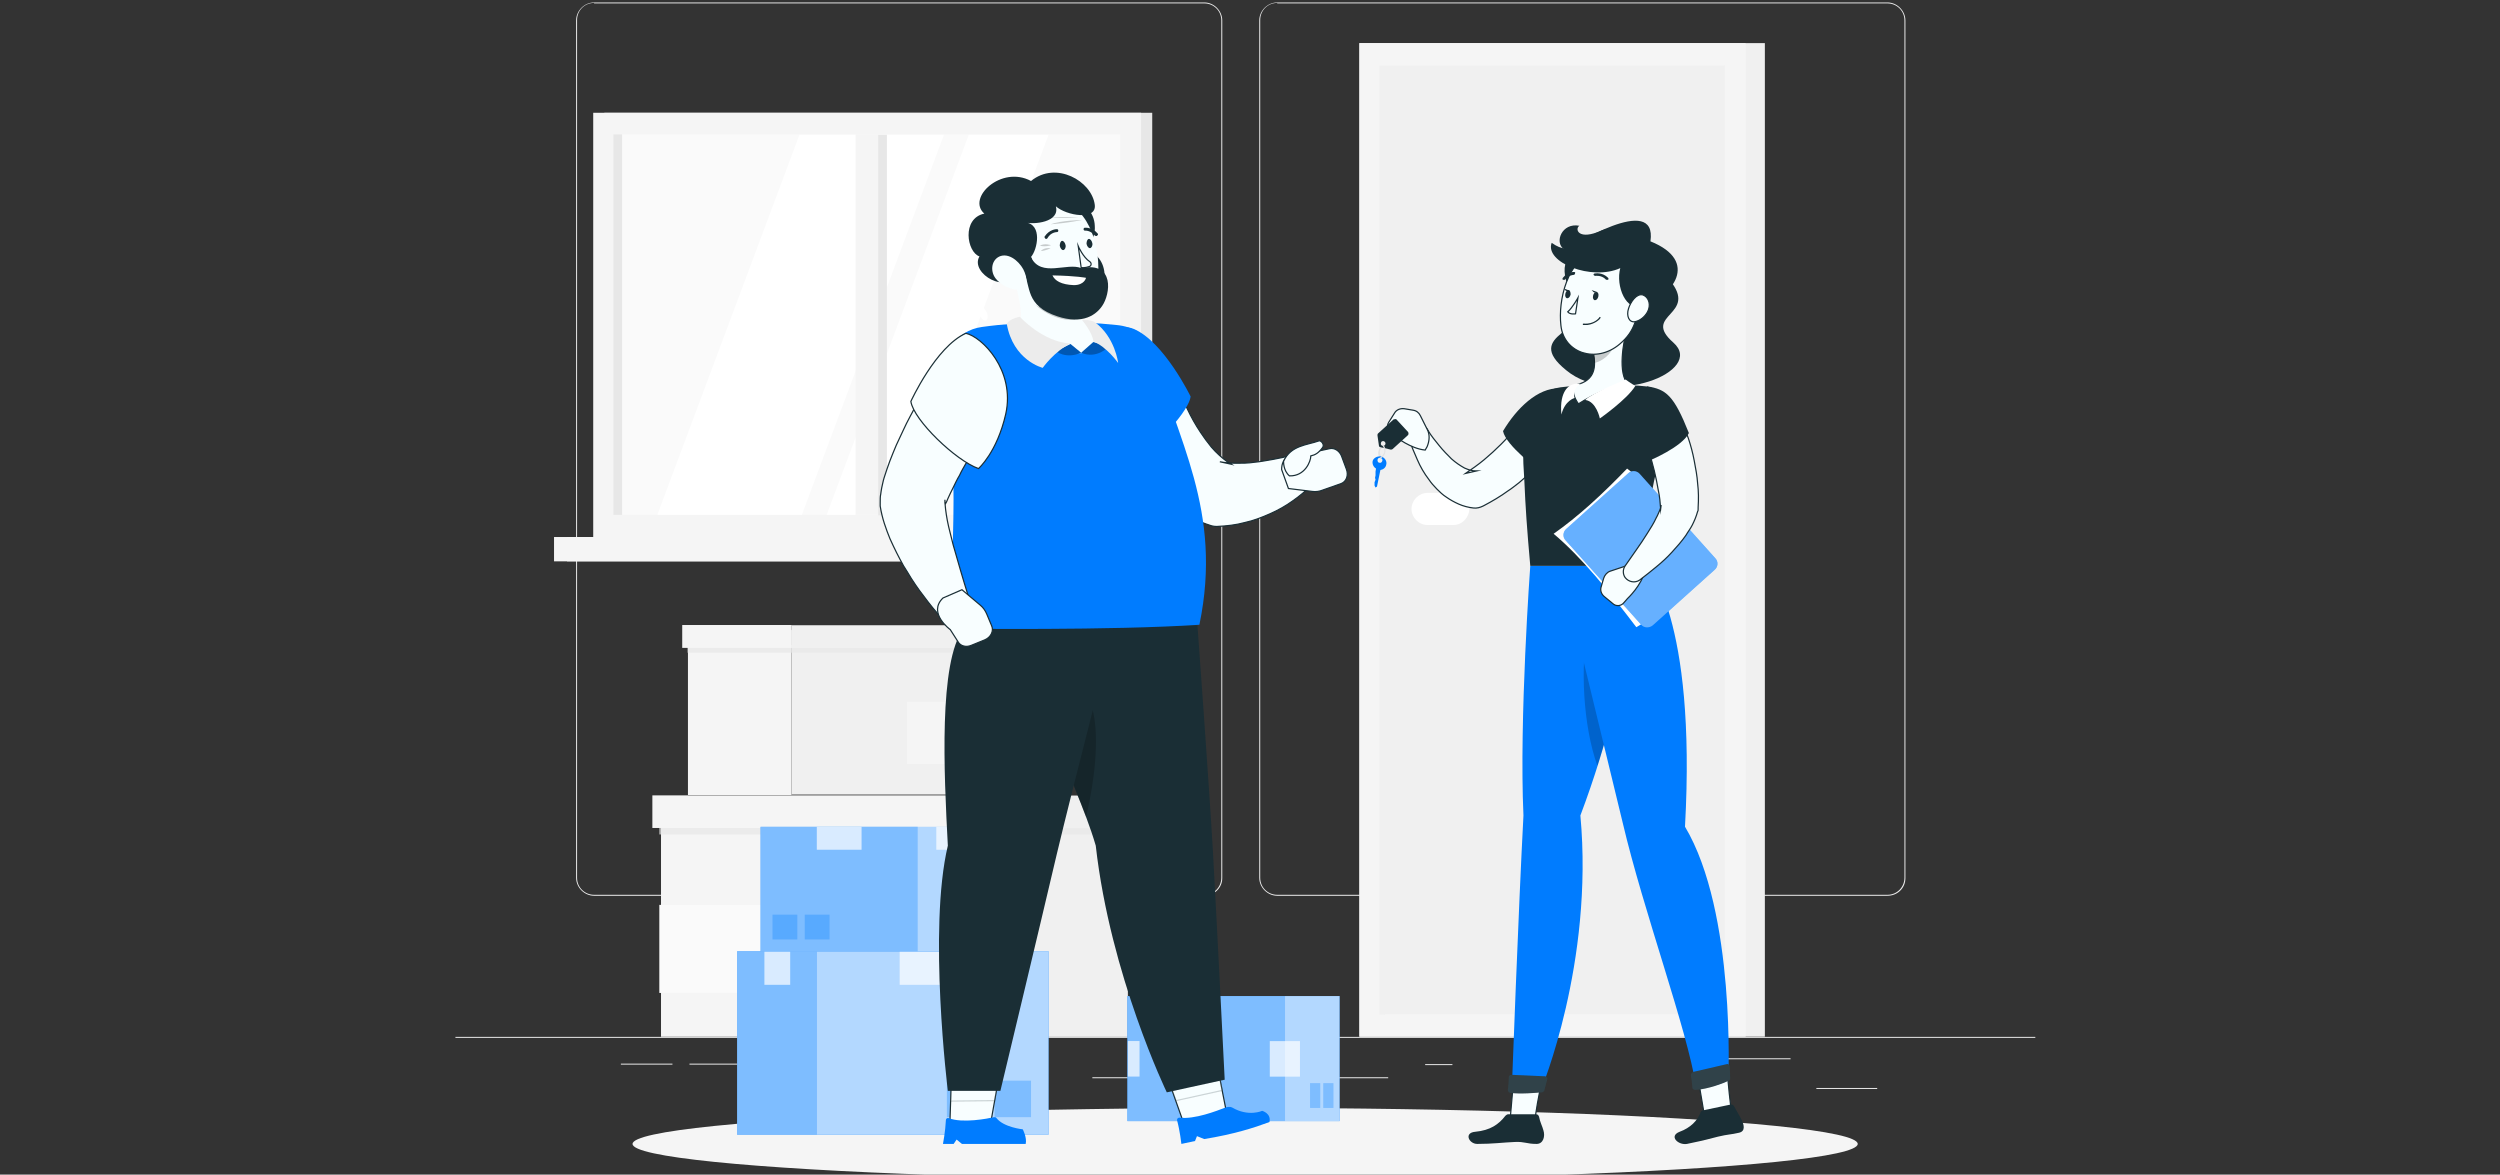 <svg xmlns="http://www.w3.org/2000/svg" xmlns:xlink="http://www.w3.org/1999/xlink" id="Camada_1" x="0px" y="0px" viewBox="0 0 513.8 241.4" style="enable-background:new 0 0 513.8 241.4;" xml:space="preserve"><rect x="0" y="0" width="513.8" height="241.4" fill="#333333" stroke="none"/><style type="text/css">	.st0{fill:#ECECEC;}	.st1{fill:#F0F0F0;}	.st2{fill:#F5F5F5;}	.st3{fill:#FAFAFA;}	.st4{opacity:0.7;fill:#E7E7E7;}	.st5{fill:#E7E7E7;}	.st6{fill:#FFFFFF;}	.st7{fill:#007CFF;}	.st8{opacity:0.7;fill:#FFFFFF;}	.st9{opacity:0.3;fill:#007CFF;}	.st10{fill:#F8FEFF;stroke:#1A2E35;stroke-width:0.25;stroke-miterlimit:10;}	.st11{opacity:0.2;fill:#F8FEFF;stroke:#1A2E35;stroke-width:0.25;stroke-miterlimit:10;}	.st12{fill:#1A2E35;}	.st13{opacity:0.2;}	.st14{fill:#F8FEFF;}	.st15{opacity:0.3;}	.st16{opacity:0.1;fill:#FFFFFF;}	.st17{opacity:0.4;fill:#FFFFFF;}	.st18{fill:#E1E1E1;}</style><g>	<rect x="93.6" y="213.1" class="st0" width="324.7" height="0.2"></rect>	<rect x="351.1" y="217.5" class="st0" width="16.9" height="0.2"></rect>	<rect x="292.9" y="218.7" class="st0" width="5.6" height="0.2"></rect>	<rect x="373.3" y="223.6" class="st0" width="12.5" height="0.2"></rect>	<rect x="127.6" y="218.6" class="st0" width="10.6" height="0.2"></rect>	<rect x="141.7" y="218.6" class="st0" width="23.9" height="0.2"></rect>	<rect x="224.5" y="221.4" class="st0" width="60.8" height="0.2"></rect>	<path class="st0" d="M247.5,184.1H122.1c-2,0-3.7-1.7-3.7-3.7V4.2c0-2,1.7-3.7,3.7-3.7h125.4c2,0,3.7,1.7,3.7,3.7v176.3  C251.2,182.5,249.5,184.1,247.5,184.1z M122.1,0.6c-2,0-3.5,1.6-3.5,3.5v176.3c0,2,1.6,3.5,3.5,3.5h125.4c2,0,3.5-1.6,3.5-3.5V4.2  c0-2-1.6-3.5-3.5-3.5H122.1z"></path>	<path class="st0" d="M387.9,184.1H262.5c-2,0-3.7-1.7-3.7-3.7V4.2c0-2,1.7-3.7,3.7-3.7h125.4c2,0,3.7,1.7,3.7,3.7v176.3  C391.6,182.5,390,184.1,387.9,184.1z M262.5,0.6c-2,0-3.5,1.6-3.5,3.5v176.3c0,2,1.6,3.5,3.5,3.5h125.4c2,0,3.5-1.6,3.5-3.5V4.2  c0-2-1.6-3.5-3.5-3.5H262.5z"></path></g><g>	<g>		<g>			<rect x="201.4" y="164.9" class="st1" width="30.4" height="48.2"></rect>							<rect x="135.8" y="164.9" transform="matrix(-1 -1.224647e-16 1.224647e-16 -1 337.251 377.976)" class="st2" width="65.6" height="48.2"></rect>							<rect x="135.5" y="185.9" transform="matrix(-1 -1.224647e-16 1.224647e-16 -1 303.304 389.969)" class="st3" width="32.3" height="18.1"></rect>			<rect x="135.5" y="169.2" class="st4" width="96.3" height="2.3"></rect>		</g>		<g>			<rect x="201.4" y="163.5" class="st1" width="32.1" height="6.7"></rect>							<rect x="134.2" y="163.5" transform="matrix(-1 -1.224647e-16 1.224647e-16 -1 335.575 333.666)" class="st2" width="67.3" height="6.7"></rect>		</g>	</g>	<g>		<g>							<rect x="141.4" y="129.4" transform="matrix(-1 -1.224647e-16 1.224647e-16 -1 304.088 292.791)" class="st2" width="21.3" height="33.9"></rect>			<rect x="162.7" y="129.4" class="st1" width="46.1" height="33.9"></rect>			<rect x="186.4" y="144.2" class="st2" width="22.7" height="12.8"></rect>							<rect x="141.4" y="132.5" transform="matrix(-1 -1.224647e-16 1.224647e-16 -1 350.398 266.647)" class="st4" width="67.7" height="1.6"></rect>		</g>		<g>							<rect x="140.2" y="128.5" transform="matrix(-1 -1.224647e-16 1.224647e-16 -1 302.91 261.653)" class="st2" width="22.5" height="4.7"></rect>			<rect x="162.7" y="128.5" class="st1" width="47.3" height="4.7"></rect>		</g>	</g>	<g>		<g>			<g>									<rect x="124.3" y="23.1" transform="matrix(-1 -1.224647e-16 1.224647e-16 -1 361.107 133.478)" class="st5" width="112.6" height="87.2"></rect>									<rect x="121.9" y="23.1" transform="matrix(-1 -1.224647e-16 1.224647e-16 -1 356.418 133.478)" class="st2" width="112.6" height="87.2"></rect>									<rect x="116.5" y="110.4" transform="matrix(-1 -1.224647e-16 1.224647e-16 -1 353.333 225.768)" class="st5" width="120.3" height="5"></rect>									<rect x="113.9" y="110.4" transform="matrix(-1 -1.224647e-16 1.224647e-16 -1 342.865 225.768)" class="st2" width="115.1" height="5"></rect>									<rect x="139.1" y="14.7" transform="matrix(-1.836970e-16 1 -1 -1.836970e-16 244.948 -111.47)" class="st3" width="78.2" height="104.1"></rect>				<polygon class="st6" points="164.8,105.8 194,27.7 164.3,27.7 135.1,105.8     "></polygon>				<polygon class="st6" points="186.3,105.8 215.5,27.7 199.1,27.7 169.9,105.8     "></polygon>									<rect x="139.1" y="64.4" transform="matrix(-1.836970e-16 1 -1 -1.836970e-16 244.948 -111.47)" class="st2" width="78.2" height="4.7"></rect>									<rect x="87.9" y="65.9" transform="matrix(-1.836970e-16 1 -1 -1.836970e-16 193.761 -60.283)" class="st5" width="78.2" height="1.8"></rect>									<rect x="142.4" y="65.9" transform="matrix(-1.836970e-16 1 -1 -1.836970e-16 248.179 -114.7)" class="st5" width="78.2" height="1.8"></rect>			</g>		</g>	</g>	<g>					<rect x="279.3" y="8.9" transform="matrix(-1 -1.224647e-16 1.224647e-16 -1 642.014 221.962)" class="st1" width="83.3" height="204.2"></rect>					<rect x="279.3" y="8.9" transform="matrix(-1 -1.224647e-16 1.224647e-16 -1 638.063 221.962)" class="st2" width="79.4" height="204.2"></rect>					<rect x="221.5" y="75.5" transform="matrix(-1.836970e-16 1 -1 -1.836970e-16 430.013 -208.051)" class="st1" width="195" height="71"></rect>		<path class="st6" d="M298.7,107.9h-5.3c-1.8,0-3.3-1.5-3.3-3.3v0c0-1.8,1.5-3.3,3.3-3.3h5.3c1.8,0,3.3,1.5,3.3,3.3v0   C301.9,106.4,300.5,107.9,298.7,107.9z"></path>					<rect x="186.6" y="110.4" transform="matrix(-1.836970e-16 1 -1 -1.836970e-16 395.043 -173.081)" class="st1" width="195" height="1.1"></rect>	</g></g><ellipse id="_x3C_Path_x3E__149_" class="st2" cx="255.9" cy="235.1" rx="125.9" ry="7.4"></ellipse><path class="st6" d="M202.9,64.5c0.2,0.7,0,1.4-0.4,1.4c-0.4,0-0.9-0.5-1.1-1.3c-0.2-0.7,0-1.4,0.4-1.4 C202.2,63.2,202.7,63.8,202.9,64.5z"></path><ellipse transform="matrix(0.973 -0.229 0.229 0.973 -10.31 48.312)" class="st6" cx="203.1" cy="68.6" rx="0.7" ry="1.4"></ellipse><g>	<g>		<rect x="151.5" y="195.5" class="st7" width="64" height="37.7"></rect>		<rect x="151.5" y="195.5" class="st8" width="64" height="37.7"></rect>	</g>	<rect x="151.5" y="195.5" class="st9" width="16.4" height="37.7"></rect>	<rect x="184.9" y="195.5" class="st8" width="13.6" height="6.9"></rect>	<rect x="157.1" y="195.5" class="st8" width="5.3" height="6.9"></rect>	<rect x="204.4" y="222.1" class="st9" width="7.5" height="7.5"></rect>	<rect x="194.6" y="222.1" class="st9" width="7.5" height="7.5"></rect></g><g>	<g>					<rect x="156.3" y="169.9" transform="matrix(-1 -1.224647e-16 1.224647e-16 -1 356.145 365.45)" class="st7" width="43.5" height="25.6"></rect>					<rect x="156.3" y="169.9" transform="matrix(-1 -1.224647e-16 1.224647e-16 -1 356.145 365.45)" class="st8" width="43.5" height="25.6"></rect>	</g>	<rect x="156.3" y="169.9" class="st9" width="32.3" height="25.6"></rect>			<rect x="167.9" y="169.9" transform="matrix(-1 -1.224647e-16 1.224647e-16 -1 344.97 344.538)" class="st8" width="9.2" height="4.7"></rect>			<rect x="192.4" y="169.9" transform="matrix(-1 -1.224647e-16 1.224647e-16 -1 388.429 344.538)" class="st8" width="3.6" height="4.7"></rect>			<rect x="158.8" y="188" transform="matrix(-1 -1.224647e-16 1.224647e-16 -1 322.663 381.077)" class="st9" width="5.1" height="5.1"></rect>			<rect x="165.4" y="188" transform="matrix(-1 -1.224647e-16 1.224647e-16 -1 335.891 381.077)" class="st9" width="5.1" height="5.1"></rect></g><g>	<g>					<rect x="231.7" y="204.7" transform="matrix(-1 -1.224647e-16 1.224647e-16 -1 507.014 435.112)" class="st7" width="43.6" height="25.7"></rect>					<rect x="231.7" y="204.7" transform="matrix(-1 -1.224647e-16 1.224647e-16 -1 507.014 435.112)" class="st8" width="43.6" height="25.7"></rect>	</g>	<rect x="231.7" y="204.7" class="st9" width="32.4" height="25.7"></rect>			<rect x="231.7" y="213.9" transform="matrix(-1 -1.224647e-16 1.224647e-16 -1 465.898 435.157)" class="st8" width="2.4" height="7.3"></rect>			<rect x="261" y="213.9" transform="matrix(-1 -1.224647e-16 1.224647e-16 -1 528.167 435.171)" class="st8" width="6.2" height="7.3"></rect>			<rect x="269.3" y="222.6" transform="matrix(-1 -1.224647e-16 1.224647e-16 -1 540.639 450.305)" class="st9" width="2.1" height="5.1"></rect>			<rect x="271.9" y="222.6" transform="matrix(-1 -1.224647e-16 1.224647e-16 -1 545.952 450.305)" class="st9" width="2.1" height="5.1"></rect></g><g>	<polygon class="st10" points="249.9,217.6 239.4,219.9 243.4,231.2 252.2,229.3  "></polygon>	<polygon class="st11" points="249.9,217.6 239.4,219.9 241.7,226.2 251.2,224.1  "></polygon></g><path class="st12" d="M225.2,173.8c-4.4-15.1-15.4-30.9-9.3-45.2l30.2-0.1c0,0,2.4,32.8,3.2,46.8c0.8,14.5,2.4,46.6,2.4,46.6 l-11.9,2.6C239.8,224.5,228.2,200.5,225.2,173.8z"></path><path class="st13" d="M214.7,143.5c1.5,8,5.5,16.2,8.5,24.4C226.9,152.6,226.4,134.5,214.7,143.5z"></path><path class="st7" d="M259.4,228.3c0,0-2.8,1.3-6.2-0.7c-0.4-0.2-0.9-0.1-1.3,0c-1.8,0.7-6.4,2.5-9.5,2.1c-0.3,0-0.5,0.2-0.5,0.5 c0.6,2.2,0.9,4.9,0.9,4.9l2.8-0.6l0.4-1l1.5,0.6c6.1-1,10.2-2.3,13.4-3.5C261.3,228.8,259.4,228.3,259.4,228.3z"></path><g>	<polygon class="st10" points="205.6,219.6 195.6,219.7 195.2,231.4 203.5,231.4  "></polygon>	<polygon class="st11" points="205.6,219.6 195.6,219.7 195.4,226.3 204.4,226.2  "></polygon></g><path class="st12" d="M194.8,173.8c-0.8-15.1-1.9-37.7,3.2-44.6l31.1-0.7c0,0-8.6,33.1-11.9,47c-3.4,14.5-11.6,48.7-11.6,48.7 l-10.8,0C194.8,224.2,190.7,191,194.8,173.8z"></path><g>	<path class="st10" d="M241.7,79.1l0.5,1.1l0.6,1.3c0.4,0.9,0.8,1.7,1.2,2.5c0.8,1.7,1.7,3.3,2.7,4.8c0.5,0.7,1,1.5,1.5,2.1  c0.5,0.7,1,1.3,1.6,1.9c1.1,1.1,2.2,2,3.2,2.6l-2.3-0.5c1.1,0.2,2.2,0.3,3.4,0.3c1.2,0,2.4,0,3.7-0.2c1.3-0.1,2.6-0.4,3.9-0.6  c0.7-0.1,1.3-0.3,2-0.4c0.3-0.1,0.7-0.2,1-0.2l0.5-0.1c0.1,0,0.3-0.1,0.4-0.1l2.4,0.4c1.8,0.3,3,2,2.6,3.8  c-0.1,0.7-0.5,1.3-0.9,1.7l-0.5,0.5l-0.5,0.5c-0.3,0.3-0.7,0.6-1,0.9c-0.7,0.6-1.4,1.1-2.1,1.6c-1.4,1-3,1.9-4.6,2.6  c-1.6,0.7-3.3,1.4-5.2,1.8c-1.8,0.5-3.7,0.7-5.7,0.8c-0.6,0-1.1-0.1-1.6-0.3l-0.6-0.2c-1.5-0.5-2.8-1.2-4.1-2  c-1.3-0.8-2.4-1.6-3.5-2.6c-1.1-0.9-2-1.9-2.9-2.8c-0.9-1-1.7-2-2.5-3c-0.8-1-1.5-2.1-2.1-3.2c-0.7-1.1-1.3-2.1-1.8-3.2  c-0.6-1.1-1.1-2.2-1.6-3.3c-0.2-0.6-0.5-1.1-0.7-1.7l-0.3-0.9l-0.2-0.5l-0.2-0.6c-1.2-3.8,0.8-7.9,4.7-9.2c3.6-1.2,7.5,0.6,8.9,4.1  L241.7,79.1z"></path></g><path class="st10" d="M264.8,100.4l-1.4-3.9c0-4.4,5.7-3.4,5.7-3.4l4.2-0.9c1-0.2,2,0.5,2.4,1.5l1,2.7c0.5,1.3,0,2.6-1.1,3l-3.7,1.3 c-0.7,0.3-1.5,0.4-2.2,0.3L264.8,100.4z"></path><g>	<path class="st7" d="M233,67.6c6.2,2.6,11.7,13.9,11.7,13.9c-0.3,2.7-6.6,10.3-12.1,12.3c0,0-4.3-1.8-7-7.7  C222.1,78.5,226.4,64.9,233,67.6z"></path></g><path class="st7" d="M229.5,66.8c-8.2-0.9-19.2-0.8-27.7,0.4c-5.3,0.7-8.8,5.9-7.8,11.1c4.3,21.7-0.2,46,2.6,50.9 c0,0,32,0.4,49.9-0.8c4.9-23.6-4.7-38-9.6-56.4C236.1,68.9,232.8,67.1,229.5,66.8z"></path><g>	<path class="st10" d="M204.6,84.7c-0.9,1.7-2,3.5-3,5.2l-3,5.2c-0.5,0.9-1,1.7-1.4,2.6c-0.5,0.8-0.9,1.7-1.3,2.5  c-0.4,0.8-0.8,1.6-1.1,2.3c-0.1,0.3-0.3,0.7-0.4,0.9l-0.1,0.1c0,0,0,0,0,0.1c0,0.1,0-0.1-0.1-0.2l0-0.7c0,1.1,0.2,2.7,0.5,4.3  c0.3,1.6,0.8,3.3,1.2,5c0.5,1.7,1,3.5,1.5,5.2c0.5,1.8,1.1,3.6,1.6,5.3l0,0.2c0.5,2-0.6,4-2.6,4.5c-1.4,0.4-2.8-0.1-3.7-1.1  c-1.4-1.6-2.5-3.1-3.7-4.7c-0.6-0.8-1.1-1.6-1.7-2.5c-0.5-0.8-1-1.7-1.6-2.6c-1-1.8-1.9-3.6-2.8-5.6c-0.8-2-1.6-4.1-2-6.7  c0-0.1,0-0.3,0-0.4l0-0.3c0-0.6,0-1.3,0.1-1.7c0-0.2,0.1-0.5,0.1-0.7l0.1-0.6c0.2-0.8,0.3-1.5,0.5-2.1c0.4-1.3,0.8-2.4,1.2-3.5  c0.4-1.1,0.9-2.2,1.3-3.2c0.5-1,0.9-2,1.4-3c0.9-2,2-3.9,3-5.8c1.1-1.9,2.1-3.7,3.4-5.6c2.2-3.4,6.7-4.3,10.1-2  c3.2,2.1,4.2,6.3,2.3,9.6L204.6,84.7z"></path>	<g>		<path class="st10" d="M198.5,68.5c-6.2,2.8-11.3,14-11.3,14c0.6,3.9,9.3,12.2,13.9,13.8c0,0,3.8-3.3,5.6-11.2   C208.7,76.1,201.8,69.2,198.5,68.5z"></path>	</g></g><path class="st14" d="M225.2,68.4c-0.4-0.9-1.6-2.2-2.8-2.6c-0.4-1.1-0.5-2.3-0.1-3.6l-13.7-4.3c1.1,4.5,2,8.1,0.3,10.3 c2.7,1.6,7.6,4.6,13,4.4C227.2,72.3,226,70.3,225.2,68.4z"></path><path class="st13" d="M222.2,62.5l-10.2-0.6c3.2,3.4,8.1,4.7,10.3,3.3C222,64.4,221.9,63.5,222.2,62.5z"></path><g>	<path class="st7" d="M222.2,72.5l-2.2-1.8l-3,1.5C217,72.1,218.9,73.9,222.2,72.5z"></path>	<path class="st15" d="M222.2,72.5l-2.2-1.8l-3,1.5C217,72.1,218.9,73.9,222.2,72.5z"></path></g><path class="st12" d="M225,46.4c0.2,2.8-1.6,5.1-4,5.3c-2.4,0.1-4.4-2-4.6-4.7c-0.2-2.8,1.6-5.1,4-5.3 C222.8,41.5,224.9,43.6,225,46.4z"></path><path class="st12" d="M227,56.2c0.2,2.8-1.6,5.1-4,5.3c-2.4,0.1-4.4-2-4.6-4.7c-0.2-2.8,1.6-5.1,4-5.3 C224.8,51.3,226.8,53.4,227,56.2z"></path><path class="st14" d="M206.4,50.4c1.2,6,2.1,10,6.2,12.2c8.1,4.4,12.2,0.7,13-5.4c0.7-5.5-1.3-14.4-8-16.2 C211,39.3,205.2,44.4,206.4,50.4z"></path><path class="st12" d="M222.2,55.1c7-1.4,6,5.4,4.3,7.8c-1.5,2.2-4.7,4-10.3,1.7c-5.8-2.4-4.2-6.5-6.1-9c-0.7-0.9,0.8-4.6,1.8-2.7 C214,57.1,219.3,53.9,222.2,55.1z"></path><path class="st12" d="M209,55.6c3.3,2,3.7-1.3,2.9-2.8c1.3-1.5,2.4-6.7-1.2-7.1c1.7,0.5,7.2,0,6.3-3.3c2.1,1.9,8.4,3,8-0.3 c-0.6-4.9-8-9.1-13.1-4.9c-6.1-3.3-13.3,3.5-9.6,6.7c-4.7,1-3.6,7.9-1,8.8C199.2,56.2,207.5,61,209,55.6z"></path><path class="st13" d="M216,50.4c0,0-1.3-0.5-2.3,0.1C214.9,50.8,216,50.4,216,50.4z"></path><path class="st13" d="M215.9,51c0,0-1.3-0.2-2,0.6C215.1,51.5,215.9,51,215.9,51z"></path><path class="st13" d="M221.6,44.7c0,0-3.2-0.3-5.8,0.1C219,44.8,221.6,44.7,221.6,44.7z"></path><path class="st13" d="M222.4,45.2c0,0-4.4,0.1-6.5,0.9C219.8,45.8,222.4,45.2,222.4,45.2z"></path><path class="st14" d="M204.6,57.2c1.1,1.4,2.7,2.1,4.1,2.3c2.2,0.2,2.7-1.5,1.9-3.5c-0.6-1.7-2.8-4-4.9-3.4 C203.8,53.2,203.4,55.6,204.6,57.2z"></path><path class="st12" d="M217.8,50.5c0.1,0.5,0.4,0.9,0.7,0.9c0.3,0,0.6-0.5,0.5-1c-0.1-0.5-0.4-0.9-0.7-0.9 C218,49.5,217.8,50,217.8,50.5z"></path><path class="st12" d="M223.3,50.1c0.1,0.5,0.4,0.9,0.7,0.9c0.3,0,0.6-0.5,0.5-1c-0.1-0.5-0.4-0.9-0.7-0.9 C223.5,49.1,223.3,49.6,223.3,50.1z"></path><path class="st10" d="M221.6,50.6l0.6,4.4c0,0,0.8,0.1,1.6-0.2c0.5-0.1,0.6-0.7,0.2-1C222.6,52.9,221.6,50.6,221.6,50.6z"></path><path class="st12" d="M215,49.1c-0.1,0-0.1,0-0.2-0.1c-0.1-0.1-0.2-0.3-0.1-0.4c1-1.5,2.4-1.5,2.5-1.5c0.2,0,0.3,0.1,0.3,0.3 c0,0.2-0.1,0.3-0.3,0.3l0,0c0,0-1.2,0-1.9,1.2C215.2,49.1,215.1,49.1,215,49.1z"></path><path class="st12" d="M225.3,48.5c-0.1,0-0.2,0-0.3-0.1c-0.9-1.1-2-1-2-1c-0.2,0-0.3-0.1-0.3-0.3c0-0.2,0.1-0.3,0.3-0.3 c0.1,0,1.5-0.1,2.6,1.2c0.1,0.1,0.1,0.3-0.1,0.4C225.5,48.5,225.4,48.5,225.3,48.5z"></path><path class="st0" d="M209.6,65.1c0,0,4.7,5.2,10.4,5.5c-3.3,1.6-5.7,5-5.7,5s-6.1-1.5-7.4-9.1C207.7,65.4,209.6,65.1,209.6,65.1z"></path><g>	<path class="st7" d="M222.2,72.5l2.5-2.2l3.2,0.9C227.9,71.2,225.5,73.9,222.2,72.5z"></path>	<path class="st15" d="M222.2,72.5l2.5-2.2l3.2,0.9C227.9,71.2,225.5,73.9,222.2,72.5z"></path></g><path class="st0" d="M222.4,65.8c0,0,2.2,2.6,2.3,4.4c2.7,1,5.1,4.4,5.1,4.4s-0.6-5.3-4.8-8.4C223.9,65.6,222.4,65.8,222.4,65.8z"></path><path class="st7" d="M193.8,235.1h2.2l0.6-0.9l1.1,0.9h13.1c0.3-1.3-0.6-3-0.6-3s-3.9-0.4-5.4-2.3c-0.1-0.2-0.3-0.2-0.5-0.2 c-1.3,0.3-6.5,1.3-9.3,0.2c-0.3-0.1-0.6,0.1-0.6,0.4C194.3,232.5,193.8,235.1,193.8,235.1z"></path><path class="st10" d="M263.8,94.8c1.5-3.3,4.8-3.3,7.3-4.2c0.4-0.1,1.2,0.8,0.7,1.4c-0.8,1.1-1.5,1.5-2.4,1.7c0,1.1-1.2,4.2-4.4,4.1 C263.7,96.7,263.8,94.8,263.8,94.8z"></path><path class="st6" d="M223.2,57.1c0,0-1.8-0.4-6.9-0.5c0.5,1.1,1.8,1.9,4.4,2C222.9,58.6,223.2,57.1,223.2,57.1z"></path><path class="st10" d="M197.7,121.2l-3.9,1.7c-3.2,3.1,1.5,6.5,1.5,6.5l1.6,2.5c0.5,0.9,1.7,1.2,2.8,0.7l2.7-1.1 c1.2-0.5,1.9-1.8,1.4-2.9l-1-2.4c-0.3-0.7-0.7-1.3-1.3-1.8L197.7,121.2z"></path><path class="st12" d="M323.8,61.9c-3.9-6.4-2.4-10.1,2-10.9l17.3,6.5c6.2,7.4-5.9,7,0.8,12.9c6.7,5.9-12.6,13.5-22,5.7 C312.5,68.5,327.8,68.3,323.8,61.9z"></path><path class="st10" d="M350.4,229.9l5.5-1.2c-0.8-5.2-1-11.2-1.7-14.4l-6.3,0.9L350.4,229.9z"></path><path class="st10" d="M310.3,230.8l5.1,0c0.5-5.2,2.3-11.4,2.5-14.7l-6.3-0.2L310.3,230.8z"></path><path class="st12" d="M346.7,235.1c4.3-0.9,4-0.9,6.4-1.5c2.1-0.5,2.6-0.4,4.3-0.8c1.4-0.3,1.1-1.7,0.3-3.1 c-0.3-0.6-0.8-1.4-1.3-2.3c-0.1-0.3-0.4-0.4-0.7-0.4l-5.7,1.2c-0.2,0-0.4,0.2-0.5,0.4c-0.6,1.7-2.1,3.2-4.3,4 C342.9,233.5,344.9,235.4,346.7,235.1z"></path><path class="st12" d="M303.6,235.1c3.2,0,5.3-0.3,7.7-0.4c2.1-0.1,2.4,0.4,4.5,0.4c1.4,0,1.8-1.6,1.4-2.8c-0.2-0.8-0.7-1.7-0.9-2.8 c-0.1-0.3-0.3-0.5-0.6-0.5H310c-0.2,0-0.4,0.1-0.6,0.3c-1.4,1.8-3.1,3-6.2,3.3C300.8,232.8,301.9,235.1,303.6,235.1z"></path><path class="st7" d="M314.5,116.3c0,0-2.3,31.4-1.4,51.3c-1,18.7-2.4,56.4-2.4,56.4c0.1,1,5.1,0.6,6,0c0,0,10.9-26.1,8.1-56.4 c11.9-31.6,10.6-51.3,10.6-51.3H314.5z"></path><path class="st13" d="M326.3,128.9c1.9,0.3,6.8,3.8,7.5,6.1c-1,6.1-2.7,13.7-5.5,22.4C325.3,149,324.8,136.9,326.3,128.9z"></path><path class="st7" d="M320.7,116.3c0,0,8.6,35.4,12.8,52.8c4.3,18.3,13.2,42.3,15.1,54.3c1.1,0.4,4.7-0.3,6.6-1.4 c0,0,1.6-34.5-8.9-52.1c2.4-43.2-7.8-53.6-7.8-53.6H320.7z"></path><g>	<path class="st12" d="M347.5,221c0.1,0.6,0.3,1.7,0.3,2.5c0,0.3,0.3,0.5,0.6,0.5c2.5-0.1,5.9-1.4,6.9-1.9c0.2-0.1,0.3-0.3,0.3-0.5  l-0.1-2.4c0-0.3-0.3-0.6-0.6-0.5l-6.9,1.6C347.7,220.4,347.5,220.7,347.5,221z"></path>	<path class="st16" d="M347.5,221c0.1,0.6,0.3,1.7,0.3,2.5c0,0.3,0.3,0.5,0.6,0.5c2.5-0.1,5.9-1.4,6.9-1.9c0.2-0.1,0.3-0.3,0.3-0.5  l-0.1-2.4c0-0.3-0.3-0.6-0.6-0.5l-6.9,1.6C347.7,220.4,347.5,220.7,347.5,221z"></path></g><g>	<path class="st12" d="M310.1,221.3c0,0.6-0.1,1.8-0.2,2.7c0,0.3,0.2,0.5,0.4,0.6c2.1,0.3,5.5,0,6.6-0.1c0.2,0,0.4-0.2,0.5-0.4  l0.6-2.3c0.1-0.3-0.2-0.6-0.5-0.6l-6.8-0.3C310.3,220.9,310.1,221.1,310.1,221.3z"></path>	<path class="st16" d="M310.1,221.3c0,0.6-0.1,1.8-0.2,2.7c0,0.3,0.2,0.5,0.4,0.6c2.1,0.3,5.5,0,6.6-0.1c0.2,0,0.4-0.2,0.5-0.4  l0.6-2.3c0.1-0.3-0.2-0.6-0.5-0.6l-6.8-0.3C310.3,220.9,310.1,221.1,310.1,221.3z"></path></g><path class="st10" d="M321.5,88.3l-0.4,0.7l-0.4,0.6c-0.3,0.4-0.5,0.8-0.8,1.2c-0.6,0.8-1.1,1.5-1.7,2.3c-1.2,1.5-2.5,2.9-3.9,4.2 c-0.7,0.7-1.4,1.3-2.1,1.9c-0.8,0.6-1.5,1.2-2.3,1.7c-1.5,1.1-3.2,2.1-4.9,3l-0.2,0.1c-0.6,0.3-1.3,0.5-2,0.4c-1-0.1-2.1-0.4-3-0.8 c-0.9-0.4-1.8-0.9-2.5-1.4c-0.8-0.5-1.4-1.1-2-1.7c-0.6-0.6-1.2-1.3-1.6-1.9c-1-1.3-1.8-2.7-2.4-4.1c-0.3-0.7-0.6-1.4-0.9-2.1 c-0.3-0.7-0.5-1.4-0.7-2.3c-0.3-1.1,0.4-2.3,1.5-2.6c0.9-0.2,1.8,0.1,2.2,0.8l0.1,0.2c0.3,0.5,0.7,1.1,1.1,1.6 c0.4,0.5,0.8,1,1.2,1.5c0.8,1,1.7,1.9,2.5,2.7c0.9,0.8,1.8,1.4,2.7,1.9c0.9,0.4,1.7,0.6,2.4,0.6l-2.2,0.5c1.3-0.9,2.6-1.8,3.8-2.8 c1.2-1,2.4-2.1,3.5-3.2c1.1-1.1,2.2-2.3,3.1-3.6c0.5-0.6,1-1.2,1.4-1.9l0.7-0.9l0.3-0.5l0.3-0.4l0.2-0.3c1.3-1.9,3.9-2.5,5.9-1.2 C322.1,83.9,322.6,86.4,321.5,88.3z"></path><path class="st12" d="M320.5,79.8c-4.5-0.1-8.8,4.1-11.6,8.8c0.6,3,7.4,8,7.4,8S326.4,86.9,320.5,79.8z"></path><path class="st12" d="M313.1,88.1c-0.1,2.4-0.2,5.3,0.2,11c0.2,4.8,0.5,9.4,1.2,17.2h23.9c-0.5-6.7,0.3-14.4,4.6-29.6 c1-3.5-1.2-6.9-4.8-7.3c-0.9-0.1-2-0.2-3-0.2c-4-0.2-7.3-0.3-10.9,0c-1.2,0.1-2.4,0.3-3.6,0.4C316.6,80.2,313.2,83.9,313.1,88.1z"></path><path class="st10" d="M334.5,66.9c-0.9,3.5-2.1,9.9,0.2,12.2c0,0-3.3-0.5-10.3,3.9c-2-2.9-0.5-3.9-0.5-3.9c4-0.9,4.1-3.8,3.6-6.5 L334.5,66.9z"></path><path class="st6" d="M325.8,82.2c2.3,0.3,3,3.8,3,3.8s5.6-3.9,7.3-6.7c-0.8-0.4-2-1.3-2-1.3S327.1,80.8,325.8,82.2z"></path><path class="st6" d="M323.6,81.8c0,0-2,0.5-2.7,3.4c-0.5-5.1,1.9-6,1.9-6s0.7-0.5,2.1-0.3C323,79.8,323.6,81.8,323.6,81.8z"></path><path class="st13" d="M331.6,69.3l-4.2,3.4c0.1,0.6,0.2,1.3,0.2,1.9c1.5-0.2,3.7-1.9,3.9-3.4C331.7,70.4,331.7,69.6,331.6,69.3z"></path><path class="st10" d="M337.5,59.9c-1.1,5.6-1.4,8.1-4.6,10.8c-4.8,4.1-11.5,1.9-12.1-3.8c-0.6-5.2,1.3-13.5,7.1-15.4 C333.5,49.6,338.5,54.3,337.5,59.9z"></path><path class="st12" d="M337.6,62.9c-3.4,1.3-5.6-4.1-4.6-7.8c-5.9,2.7-15.6-1.2-14.1-5.2c2.2,1.6,3.5,1.1,3.5,1.1s18.3-11.7,16.8-1.4 C349.4,53.7,343.7,60.9,337.6,62.9z"></path><path class="st12" d="M324.6,46.4c-1,0.6-0.3,3.2,4.7,0.9l1.9-0.5c-4.1,3.6-7.8,5.9-9.8,4.4C319.4,49.8,321,45.7,324.6,46.4z"></path><path class="st12" d="M328.5,60.9c-0.1,0.5-0.4,0.8-0.7,0.8s-0.5-0.4-0.4-0.9c0.1-0.5,0.4-0.8,0.7-0.8 C328.4,60,328.6,60.4,328.5,60.9z"></path><path class="st12" d="M322.8,60.5c-0.1,0.5-0.4,0.8-0.7,0.8c-0.3,0-0.5-0.4-0.4-0.9c0.1-0.5,0.4-0.8,0.7-0.8 C322.6,59.6,322.8,60,322.8,60.5z"></path><path class="st12" d="M322.5,59.7l-1.1-0.4C321.4,59.2,321.8,60.2,322.5,59.7z"></path><path class="st10" d="M324.3,61.2c0,0-1.1,2-2.1,2.9c0.5,0.6,1.6,0.4,1.6,0.4L324.3,61.2z"></path><path class="st12" d="M326.2,66.8c-0.2,0-0.5,0-0.8,0c-0.1,0-0.1-0.1-0.1-0.2c0-0.1,0.1-0.1,0.2-0.1c2.1,0.2,3.2-1.2,3.2-1.3 c0.1-0.1,0.1-0.1,0.2,0c0.1,0,0.1,0.1,0,0.2C328.9,65.5,327.9,66.6,326.2,66.8z"></path><path class="st10" d="M338.6,64.1c-0.6,1.1-1.6,1.8-2.5,2c-1.3,0.3-1.9-1.2-1.4-2.7c0.4-1.3,1.6-3.1,2.9-2.8 C339,61.1,339.3,62.8,338.6,64.1z"></path><path class="st12" d="M330.2,57.5c-0.1,0-0.2,0-0.2-0.1c-0.9-0.9-2.1-0.7-2.1-0.7c-0.2,0-0.3-0.1-0.4-0.2c0-0.2,0.1-0.3,0.3-0.3 c0.1,0,1.5-0.3,2.7,0.9c0.1,0.1,0.1,0.3,0,0.4C330.4,57.5,330.3,57.5,330.2,57.5z"></path><path class="st6" d="M336.3,128.9c5.2-3,10.2-7.7,15.1-13.4c-5.6-7.8-11.2-14.8-17-19.2c-5.1,5.3-10.1,9.9-15.1,13.4 C324.9,114.4,330.6,121.4,336.3,128.9z"></path><path class="st12" d="M321.4,57.5c-0.1,0-0.1,0-0.2,0c-0.1-0.1-0.1-0.3,0-0.4c1-1.3,2.3-1.2,2.3-1.2c0.2,0,0.3,0.1,0.2,0.3 c0,0.2-0.2,0.3-0.3,0.3c0,0-1,0-1.8,1C321.5,57.5,321.5,57.5,321.4,57.5z"></path><g>	<path class="st7" d="M339.7,128.5l12.7-11.4c0.7-0.6,0.8-1.7,0.1-2.4l-15.5-17.3c-0.6-0.7-1.7-0.8-2.4-0.1l-12.7,11.4  c-0.7,0.6-0.8,1.7-0.1,2.4l15.5,17.3C337.9,129.1,339,129.1,339.7,128.5z"></path>	<path class="st17" d="M339.7,128.5l12.7-11.4c0.7-0.6,0.8-1.7,0.1-2.4l-15.5-17.3c-0.6-0.7-1.7-0.8-2.4-0.1l-12.7,11.4  c-0.7,0.6-0.8,1.7-0.1,2.4l15.5,17.3C337.9,129.1,339,129.1,339.7,128.5z"></path></g><path class="st12" d="M328.2,60l-1.1-0.4C327.2,59.6,327.6,60.5,328.2,60z"></path><path class="st10" d="M329.1,120.5l0.5-1.7c0.2-0.6,0.7-1.2,1.3-1.4l3-1c1.2-0.4,2.5-0.2,3.5,0.5l0.6,0.5c-0.6,2.9-3.5,5.6-3.5,5.6 l-0.7,0.8c-0.6,0.8-1.7,0.9-2.4,0.2l-1.7-1.4C329.1,122.1,328.8,121.3,329.1,120.5z"></path><path class="st10" d="M288.6,84l1.8,0.3c0.7,0.1,1.2,0.5,1.5,1.1l1.4,2.8c0.6,1.1,0.5,2.4,0,3.6l-0.4,0.7c-3-0.3-6-2.7-6-2.7 l-0.9-0.6c-0.8-0.5-1.1-1.6-0.6-2.4l1.2-1.9C287,84.2,287.8,83.9,288.6,84z"></path><g>	<path class="st18" d="M283.7,94.3c0,0-0.1,0-0.1-0.1c0,0-0.5-0.7-0.3-1.5c0.1-0.5,0.4-0.9,0.9-1.2c0.1,0,0.2,0,0.2,0  c0,0.1,0,0.2,0,0.2c-0.4,0.3-0.7,0.6-0.8,1c-0.1,0.6,0.3,1.2,0.3,1.2C283.9,94.1,283.9,94.2,283.7,94.3  C283.8,94.3,283.8,94.3,283.7,94.3z"></path>	<path class="st12" d="M287,86.2l2.4,2.6c0.1,0.2,0.1,0.4,0,0.6l-3.2,2.9c-0.1,0.1-0.2,0.1-0.4,0.1l-2.1-0.5c-0.2,0-0.3-0.2-0.3-0.3  l-0.3-2.1c0-0.1,0-0.3,0.1-0.4l3.2-2.9C286.7,86.1,286.9,86.1,287,86.2z M283.9,91.5c0.2,0.2,0.5,0.2,0.7,0c0.2-0.2,0.2-0.5,0-0.7  c-0.2-0.2-0.5-0.2-0.7,0C283.8,91,283.7,91.3,283.9,91.5z"></path>	<path class="st7" d="M283.8,93.8c0.8,0.2,1.3,1,1.1,1.7c-0.1,0.6-0.6,1-1.2,1.1l-0.7,3.4l-0.3,0.2l-0.2-0.4l0-0.7l0.2-0.5l-0.1-0.4  l0.1-0.5l0-0.5l0-0.3l0.1-0.6c-0.5-0.3-0.8-0.9-0.7-1.5C282.2,94.2,283,93.7,283.8,93.8z M283.5,95.1c0.3,0.1,0.5-0.1,0.6-0.4  c0.1-0.3-0.1-0.5-0.4-0.6c-0.3-0.1-0.5,0.1-0.6,0.4C283.1,94.8,283.2,95.1,283.5,95.1z"></path>	<path class="st18" d="M283.7,94.3c-0.1,0-0.1,0-0.1-0.1c0-0.1,0-0.2,0.1-0.2c0,0,0.6-0.4,0.8-1c0.1-0.4,0-0.8-0.3-1.3  c0-0.1,0-0.2,0-0.2c0.1,0,0.2,0,0.2,0c0.3,0.5,0.4,1,0.3,1.5C284.5,93.8,283.8,94.2,283.7,94.3C283.8,94.3,283.7,94.3,283.7,94.3z"></path></g><path class="st10" d="M345.3,85.6c0.2,0.5,0.4,0.8,0.5,1.2c0.2,0.4,0.3,0.7,0.4,1.1c0.3,0.7,0.5,1.5,0.8,2.2c0.5,1.5,0.9,3,1.2,4.6 c0.3,1.6,0.6,3.1,0.7,4.7c0.2,1.6,0.2,3.2,0.1,4.9l0,0.3c0,0.2,0,0.4-0.1,0.5c-0.3,1.1-0.7,2-1.1,2.8c-0.4,0.8-0.9,1.4-1.3,2.1 c-0.9,1.3-1.9,2.4-2.9,3.5c-1,1.1-2.1,2.1-3.2,3c-1.1,0.9-2.2,1.8-3.4,2.7c-1,0.7-2.3,0.4-3-0.5c-0.5-0.7-0.5-1.7,0-2.4l0,0l2.3-3.3 c0.8-1.1,1.5-2.2,2.2-3.3c0.7-1.1,1.4-2.2,1.9-3.3c0.3-0.5,0.5-1.1,0.7-1.5c0.2-0.5,0.3-0.9,0.3-1.1l-0.1,0.8 c-0.1-1.3-0.2-2.6-0.5-3.9c-0.2-1.3-0.5-2.6-0.8-3.9c-0.3-1.3-0.7-2.6-1.1-3.9c-0.2-0.6-0.4-1.3-0.7-1.9l-0.3-0.9l-0.3-0.8l-0.1-0.2 c-0.8-2.2,0.3-4.6,2.4-5.5C342.1,82.6,344.4,83.6,345.3,85.6z"></path><path class="st12" d="M338.5,79.4c3.9,0.6,5.5,1.8,8.6,9.6c-1.4,2.9-8.2,5.7-8.2,5.7S333.5,86.3,338.5,79.4z"></path></svg>